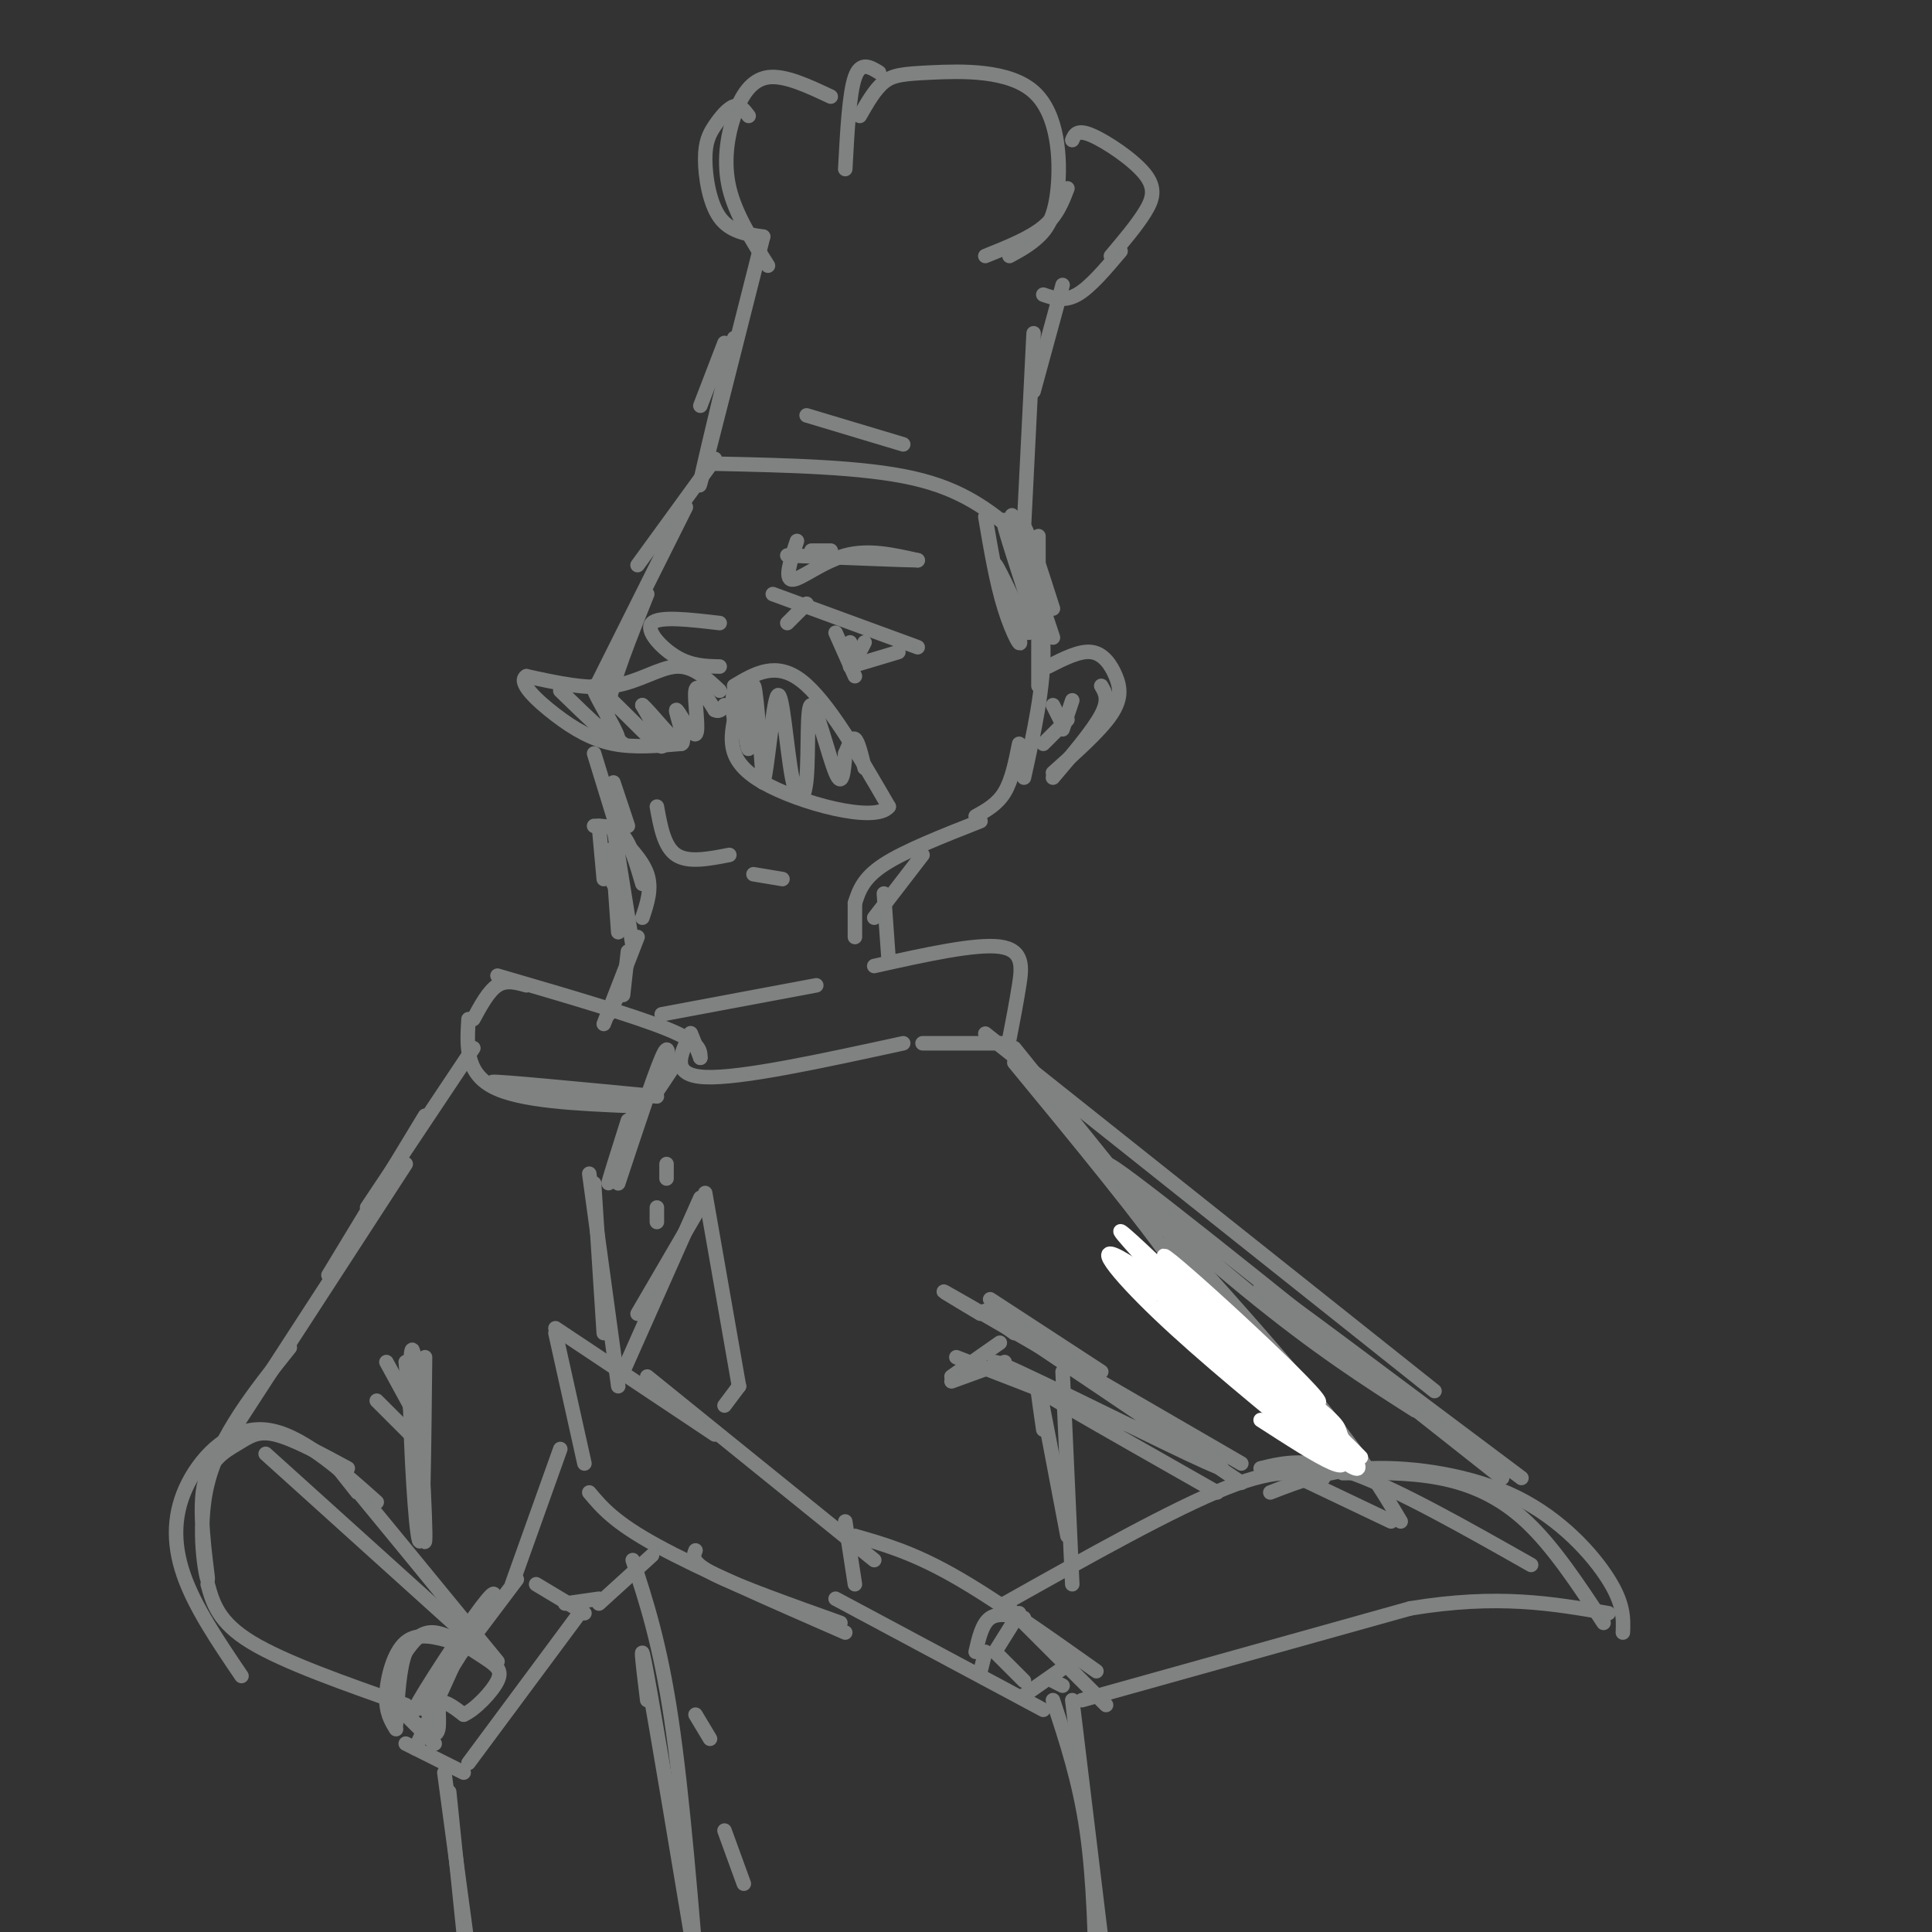 <svg viewBox='0 0 400 400' version='1.1' xmlns='http://www.w3.org/2000/svg' xmlns:xlink='http://www.w3.org/1999/xlink'><rect x="0" y="0" width="400" height="400" fill="#333333" stroke="none"/><g fill='none' stroke='rgb(128,130,130)' stroke-width='3' stroke-linecap='round' stroke-linejoin='round'><path d='M152,70c-4.000,16.750 -8.000,33.500 -7,30c1.000,-3.500 7.000,-27.250 13,-51'/><path d='M145,84c0.000,0.000 5.000,-13.000 5,-13'/><path d='M158,49c-3.431,-0.509 -6.861,-1.018 -9,-4c-2.139,-2.982 -2.986,-8.439 -3,-12c-0.014,-3.561 0.804,-5.228 2,-7c1.196,-1.772 2.770,-3.649 4,-4c1.230,-0.351 2.115,0.825 3,2'/><path d='M159,55c-3.363,-5.327 -6.726,-10.655 -8,-16c-1.274,-5.345 -0.458,-10.708 1,-15c1.458,-4.292 3.560,-7.512 7,-8c3.440,-0.488 8.220,1.756 13,4'/><path d='M175,35c0.417,-7.833 0.833,-15.667 2,-19c1.167,-3.333 3.083,-2.167 5,-1'/><path d='M178,24c1.571,-2.753 3.143,-5.507 5,-7c1.857,-1.493 4.000,-1.726 10,-2c6.000,-0.274 15.856,-0.589 21,4c5.144,4.589 5.577,14.082 5,20c-0.577,5.918 -2.165,8.262 -4,10c-1.835,1.738 -3.918,2.869 -6,4'/><path d='M204,53c4.583,-1.833 9.167,-3.667 12,-6c2.833,-2.333 3.917,-5.167 5,-8'/><path d='M222,29c0.488,-1.143 0.976,-2.286 4,-1c3.024,1.286 8.583,5.000 11,8c2.417,3.000 1.690,5.286 0,8c-1.690,2.714 -4.345,5.857 -7,9'/><path d='M232,52c-3.167,3.750 -6.333,7.500 -9,9c-2.667,1.500 -4.833,0.750 -7,0'/><path d='M220,59c0.000,0.000 -6.000,22.000 -6,22'/><path d='M214,69c0.000,0.000 -2.000,40.000 -2,40'/><path d='M148,96c15.333,0.333 30.667,0.667 41,3c10.333,2.333 15.667,6.667 21,11'/><path d='M167,86c0.000,0.000 20.000,6.000 20,6'/><path d='M148,95c0.000,0.000 -16.000,22.000 -16,22'/><path d='M142,105c0.000,0.000 -18.000,36.000 -18,36'/><path d='M134,123c-3.583,8.917 -7.167,17.833 -8,23c-0.833,5.167 1.083,6.583 3,8'/><path d='M152,142c4.333,-2.583 8.667,-5.167 14,-1c5.333,4.167 11.667,15.083 18,26'/><path d='M184,167c-2.711,3.511 -18.489,-0.711 -26,-5c-7.511,-4.289 -6.756,-8.644 -6,-13'/><path d='M152,149c-0.813,-4.368 0.153,-8.789 1,-6c0.847,2.789 1.574,12.789 2,12c0.426,-0.789 0.550,-12.368 1,-13c0.450,-0.632 1.225,9.684 2,20'/><path d='M158,162c0.857,-1.932 1.998,-16.764 3,-18c1.002,-1.236 1.865,11.122 3,17c1.135,5.878 2.541,5.277 3,0c0.459,-5.277 -0.030,-15.228 1,-15c1.030,0.228 3.580,10.637 5,14c1.420,3.363 1.710,-0.318 2,-4'/><path d='M175,156c0.667,-1.556 1.333,-3.444 2,-3c0.667,0.444 1.333,3.222 2,6'/><path d='M149,129c-6.267,-0.733 -12.533,-1.467 -14,0c-1.467,1.467 1.867,5.133 5,7c3.133,1.867 6.067,1.933 9,2'/><path d='M149,143c-2.756,-2.600 -5.511,-5.200 -9,-5c-3.489,0.200 -7.711,3.200 -13,4c-5.289,0.800 -11.644,-0.600 -18,-2'/><path d='M109,140c-1.976,1.143 2.083,5.000 6,8c3.917,3.000 7.690,5.143 12,6c4.310,0.857 9.155,0.429 14,0'/><path d='M116,143c6.042,5.875 12.083,11.750 12,10c-0.083,-1.750 -6.292,-11.125 -5,-11c1.292,0.125 10.083,9.750 13,12c2.917,2.250 -0.042,-2.875 -3,-8'/><path d='M133,146c1.477,1.122 6.669,7.928 8,8c1.331,0.072 -1.200,-6.589 -1,-7c0.200,-0.411 3.131,5.428 4,5c0.869,-0.428 -0.323,-7.122 0,-9c0.323,-1.878 2.162,1.061 4,4'/><path d='M148,147c1.000,0.500 1.500,-0.250 2,-1'/><path d='M167,125c0.000,0.000 -4.000,4.000 -4,4'/><path d='M160,123c0.000,0.000 30.000,11.000 30,11'/><path d='M186,135c0.000,0.000 -10.000,3.000 -10,3'/><path d='M173,131c0.000,0.000 4.000,9.000 4,9'/><path d='M176,133c0.250,1.500 0.500,3.000 1,3c0.500,0.000 1.250,-1.500 2,-3'/><path d='M165,112c-1.311,3.956 -2.622,7.911 -1,8c1.622,0.089 6.178,-3.689 11,-5c4.822,-1.311 9.911,-0.156 15,1'/><path d='M190,116c-2.000,0.000 -14.500,-0.500 -27,-1'/><path d='M168,114c0.000,0.000 4.000,0.000 4,0'/><path d='M123,156c0.000,0.000 4.000,13.000 4,13'/><path d='M127,162c0.000,0.000 3.000,9.000 3,9'/><path d='M136,167c0.750,4.167 1.500,8.333 4,10c2.500,1.667 6.750,0.833 11,0'/><path d='M156,181c0.000,0.000 6.000,1.000 6,1'/><path d='M215,111c0.000,0.000 0.000,31.000 0,31'/><path d='M211,112c2.417,6.917 4.833,13.833 5,22c0.167,8.167 -1.917,17.583 -4,27'/><path d='M217,138c3.280,-1.667 6.560,-3.333 9,-3c2.440,0.333 4.042,2.667 5,5c0.958,2.333 1.274,4.667 -1,8c-2.274,3.333 -7.137,7.667 -12,12'/><path d='M218,161c4.167,-4.917 8.333,-9.833 10,-13c1.667,-3.167 0.833,-4.583 0,-6'/><path d='M204,107c1.161,6.821 2.321,13.643 4,19c1.679,5.357 3.875,9.250 3,6c-0.875,-3.250 -4.821,-13.643 -5,-15c-0.179,-1.357 3.411,6.321 7,14'/><path d='M210,112c-1.417,-3.083 -2.833,-6.167 -2,-3c0.833,3.167 3.917,12.583 7,22'/><path d='M211,112c-1.083,-3.667 -2.167,-7.333 -1,-4c1.167,3.333 4.583,13.667 8,24'/><path d='M212,118c-0.500,-5.167 -1.000,-10.333 0,-9c1.000,1.333 3.500,9.167 6,17'/><path d='M214,123c-0.167,-2.000 -0.333,-4.000 0,-3c0.333,1.000 1.167,5.000 2,9'/><path d='M216,154c0.000,0.000 5.000,-5.000 5,-5'/><path d='M218,146c0.000,0.000 2.000,4.000 2,4'/><path d='M222,145c0.000,0.000 -2.000,6.000 -2,6'/><path d='M124,171c0.000,0.000 1.000,11.000 1,11'/><path d='M126,176c0.000,0.000 1.000,7.000 1,7'/><path d='M127,179c0.000,0.000 1.000,14.000 1,14'/><path d='M127,171c0.000,0.000 4.000,25.000 4,25'/><path d='M123,171c2.167,0.000 4.333,0.000 6,2c1.667,2.000 2.833,6.000 4,10'/><path d='M127,172c3.000,3.000 6.000,6.000 7,9c1.000,3.000 0.000,6.000 -1,9'/><path d='M211,154c-0.750,3.750 -1.500,7.500 -3,10c-1.500,2.500 -3.750,3.750 -6,5'/><path d='M203,170c-7.833,3.083 -15.667,6.167 -20,9c-4.333,2.833 -5.167,5.417 -6,8'/><path d='M177,187c0.000,0.000 0.000,7.000 0,7'/><path d='M191,177c0.000,0.000 -10.000,13.000 -10,13'/><path d='M183,185c0.000,0.000 1.000,14.000 1,14'/><path d='M132,194c0.000,0.000 -7.000,18.000 -7,18'/><path d='M126,210c0.000,0.000 2.000,-4.000 2,-4'/><path d='M130,197c0.000,0.000 -1.000,9.000 -1,9'/><path d='M137,210c0.000,0.000 32.000,-6.000 32,-6'/><path d='M181,200c10.489,-2.333 20.978,-4.667 26,-4c5.022,0.667 4.578,4.333 4,8c-0.578,3.667 -1.289,7.333 -2,11'/><path d='M208,216c0.000,0.000 -17.000,0.000 -17,0'/><path d='M187,216c-16.833,3.667 -33.667,7.333 -41,7c-7.333,-0.333 -5.167,-4.667 -3,-9'/><path d='M143,214c-0.167,-0.667 0.917,2.167 2,5'/><path d='M145,219c0.000,-1.583 0.000,-3.167 -7,-6c-7.000,-2.833 -21.000,-6.917 -35,-11'/><path d='M109,204c-2.083,-0.583 -4.167,-1.167 -6,0c-1.833,1.167 -3.417,4.083 -5,7'/><path d='M97,211c-0.333,5.500 -0.667,11.000 5,14c5.667,3.000 17.333,3.500 29,4'/><path d='M136,227c-16.500,-1.583 -33.000,-3.167 -34,-3c-1.000,0.167 13.500,2.083 28,4'/><path d='M210,217c0.000,0.000 29.000,36.000 29,36'/><path d='M210,220c13.250,16.083 26.500,32.167 34,43c7.500,10.833 9.250,16.417 11,22'/><path d='M181,323c0.000,0.000 -47.000,-38.000 -47,-38'/><path d='M148,297c0.000,0.000 -33.000,-22.000 -33,-22'/><path d='M115,276c0.000,0.000 6.000,27.000 6,27'/><path d='M122,309c2.583,3.083 5.167,6.167 14,11c8.833,4.833 23.917,11.417 39,18'/><path d='M144,321c-0.500,1.250 -1.000,2.500 4,5c5.000,2.500 15.500,6.250 26,10'/><path d='M175,315c0.000,0.000 2.000,13.000 2,13'/><path d='M173,331c0.000,0.000 43.000,23.000 43,23'/><path d='M177,318c5.833,1.667 11.667,3.333 20,8c8.333,4.667 19.167,12.333 30,20'/><path d='M222,344c0.000,0.000 -10.000,7.000 -10,7'/><path d='M88,354c5.351,-8.375 10.702,-16.750 13,-21c2.298,-4.250 1.542,-4.375 -3,2c-4.542,6.375 -12.869,19.250 -12,19c0.869,-0.250 10.935,-13.625 21,-27'/><path d='M106,328c0.000,0.000 10.000,-28.000 10,-28'/><path d='M129,284c0.000,0.000 16.000,-36.000 16,-36'/><path d='M132,272c0.000,0.000 14.000,-24.000 14,-24'/><path d='M146,247c0.000,0.000 7.000,40.000 7,40'/><path d='M153,287c0.000,0.000 -3.000,4.000 -3,4'/><path d='M135,322c0.000,0.000 -11.000,10.000 -11,10'/><path d='M124,331c0.000,0.000 -7.000,1.000 -7,1'/><path d='M111,328c0.000,0.000 10.000,6.000 10,6'/><path d='M120,334c0.000,0.000 -23.000,31.000 -23,31'/><path d='M96,340c0.000,0.000 -10.000,22.000 -10,22'/><path d='M84,361c6.000,3.000 12.000,6.000 12,6c0.000,0.000 -6.000,-3.000 -12,-6'/><path d='M98,217c0.000,0.000 -22.000,33.000 -22,33'/><path d='M88,231c0.000,0.000 -20.000,33.000 -20,33'/><path d='M84,241c0.000,0.000 -37.000,57.000 -37,57'/><path d='M60,279c-7.262,9.097 -14.523,18.194 -17,28c-2.477,9.806 -0.169,20.321 0,20c0.169,-0.321 -1.800,-11.478 -1,-18c0.800,-6.522 4.369,-8.410 7,-10c2.631,-1.590 4.323,-2.883 8,-2c3.677,0.883 9.338,3.941 15,7'/><path d='M78,311c-8.012,-7.143 -16.024,-14.286 -23,-15c-6.976,-0.714 -12.917,5.000 -16,11c-3.083,6.000 -3.310,12.286 -1,19c2.310,6.714 7.155,13.857 12,21'/><path d='M43,328c1.083,3.917 2.167,7.833 9,12c6.833,4.167 19.417,8.583 32,13'/><path d='M55,301c0.000,0.000 41.000,37.000 41,37'/><path d='M74,309c-3.917,-4.917 -7.833,-9.833 -3,-4c4.833,5.833 18.417,22.417 32,39'/><path d='M90,361c-3.214,-3.179 -6.429,-6.357 -6,-6c0.429,0.357 4.500,4.250 6,4c1.500,-0.250 0.429,-4.643 1,-6c0.571,-1.357 2.786,0.321 5,2'/><path d='M96,355c2.400,-1.065 5.901,-4.729 7,-7c1.099,-2.271 -0.204,-3.150 -3,-5c-2.796,-1.850 -7.085,-4.671 -10,-5c-2.915,-0.329 -4.458,1.836 -6,4'/><path d='M84,342c-1.333,3.167 -1.667,9.083 -2,15'/><path d='M82,358c-1.067,-1.733 -2.133,-3.467 -2,-7c0.133,-3.533 1.467,-8.867 4,-11c2.533,-2.133 6.267,-1.067 10,0'/><path d='M220,231c19.167,21.000 38.333,42.000 50,56c11.667,14.000 15.833,21.000 20,28'/><path d='M249,259c-1.711,-1.867 -3.422,-3.733 -5,-4c-1.578,-0.267 -3.022,1.067 2,9c5.022,7.933 16.511,22.467 28,37'/><path d='M288,315c0.000,0.000 -21.000,-10.000 -21,-10'/><path d='M274,306c-4.500,-1.167 -9.000,-2.333 -20,2c-11.000,4.333 -28.500,14.167 -46,24'/><path d='M211,334c0.000,0.000 -5.000,8.000 -5,8'/><path d='M206,342c0.000,0.000 6.000,6.000 6,6'/><path d='M218,348c0.000,0.000 2.000,1.000 2,1'/><path d='M224,352c0.000,0.000 68.000,-19.000 68,-19'/><path d='M292,333c18.167,-3.000 29.583,-1.000 41,1'/><path d='M263,309c6.030,-2.351 12.060,-4.702 21,-5c8.940,-0.298 20.792,1.458 30,6c9.208,4.542 15.774,11.869 19,17c3.226,5.131 3.113,8.065 3,11'/><path d='M332,336c-5.200,-7.889 -10.400,-15.778 -16,-21c-5.600,-5.222 -11.600,-7.778 -18,-9c-6.400,-1.222 -13.200,-1.111 -20,-1'/><path d='M261,304c4.833,-1.167 9.667,-2.333 19,1c9.333,3.333 23.167,11.167 37,19'/><path d='M204,214c0.000,0.000 93.000,74.000 93,74'/><path d='M293,292c-10.044,-6.400 -20.089,-12.800 -35,-25c-14.911,-12.200 -34.689,-30.200 -27,-25c7.689,5.200 42.844,33.600 78,62'/><path d='M311,306c-25.333,-20.000 -50.667,-40.000 -50,-40c0.667,0.000 27.333,20.000 54,40'/></g>
<g fill='none' stroke='rgb(255,255,255)' stroke-width='3' stroke-linecap='round' stroke-linejoin='round'><path d='M239,268c-5.651,-5.311 -11.301,-10.622 -1,-3c10.301,7.622 36.555,28.177 35,25c-1.555,-3.177 -30.919,-30.086 -32,-30c-1.081,0.086 26.120,27.167 36,37c9.880,9.833 2.440,2.416 -5,-5'/><path d='M272,292c-9.895,-7.682 -32.132,-24.386 -31,-22c1.132,2.386 25.633,23.861 35,31c9.367,7.139 3.598,-0.060 2,-3c-1.598,-2.940 0.974,-1.623 -8,-9c-8.974,-7.377 -29.493,-23.448 -37,-28c-7.507,-4.552 -2.002,2.414 7,11c9.002,8.586 21.501,18.793 34,29'/><path d='M274,301c-6.893,-8.452 -41.125,-44.083 -42,-46c-0.875,-1.917 31.607,29.881 42,42c10.393,12.119 -1.304,4.560 -13,-3'/></g>
<g fill='none' stroke='rgb(128,130,130)' stroke-width='3' stroke-linecap='round' stroke-linejoin='round'><path d='M205,269c0.000,0.000 23.000,15.000 23,15'/><path d='M203,272c-6.000,-3.583 -12.000,-7.167 -3,-2c9.000,5.167 33.000,19.083 57,33'/><path d='M210,276c-4.917,-3.583 -9.833,-7.167 -2,-2c7.833,5.167 28.417,19.083 49,33'/><path d='M198,281c17.214,6.655 34.429,13.310 45,18c10.571,4.690 14.500,7.417 3,2c-11.500,-5.417 -38.429,-18.976 -40,-19c-1.571,-0.024 22.214,13.488 46,27'/><path d='M220,284c0.000,0.000 2.000,44.000 2,44'/><path d='M216,296c-0.917,-6.333 -1.833,-12.667 -1,-9c0.833,3.667 3.417,17.333 6,31'/><path d='M84,282c1.872,19.788 3.745,39.576 4,37c0.255,-2.576 -1.107,-27.515 -2,-36c-0.893,-8.485 -1.317,-0.515 -1,11c0.317,11.515 1.376,26.576 2,25c0.624,-1.576 0.812,-19.788 1,-38'/><path d='M93,371c0.000,0.000 4.000,39.000 4,39'/><path d='M92,367c0.000,0.000 7.000,52.000 7,52'/><path d='M218,352c2.750,8.333 5.500,16.667 7,27c1.500,10.333 1.750,22.667 2,35'/><path d='M222,352c0.000,0.000 8.000,66.000 8,66'/><path d='M209,333c0.000,0.000 20.000,20.000 20,20'/><path d='M212,335c-2.667,-0.583 -5.333,-1.167 -7,0c-1.667,1.167 -2.333,4.083 -3,7'/><path d='M204,342c0.000,0.000 -1.000,4.000 -1,4'/><path d='M131,323c2.833,8.667 5.667,17.333 8,33c2.333,15.667 4.167,38.333 6,61'/><path d='M134,352c-0.917,-7.500 -1.833,-15.000 0,-5c1.833,10.000 6.417,37.500 11,65'/><path d='M128,287c0.000,0.000 -6.000,-44.000 -6,-44'/><path d='M125,276c0.000,0.000 -2.000,-31.000 -2,-31'/><path d='M138,244c0.000,0.000 0.000,-3.000 0,-3'/><path d='M136,250c0.000,0.000 0.000,3.000 0,3'/><path d='M144,355c0.000,0.000 3.000,5.000 3,5'/><path d='M150,379c0.000,0.000 4.000,11.000 4,11'/><path d='M207,278c0.000,0.000 -10.000,7.000 -10,7'/><path d='M208,282c0.000,0.000 -11.000,4.000 -11,4'/><path d='M86,293c0.000,0.000 -6.000,-11.000 -6,-11'/><path d='M86,298c0.000,0.000 -8.000,-8.000 -8,-8'/><path d='M136,226c0.000,0.000 4.000,-6.000 4,-6'/><path d='M138,222c0.333,-3.417 0.667,-6.833 -1,-3c-1.667,3.833 -5.333,14.917 -9,26'/><path d='M130,232c-2.083,6.583 -4.167,13.167 -4,13c0.167,-0.167 2.583,-7.083 5,-14'/></g>
</svg>